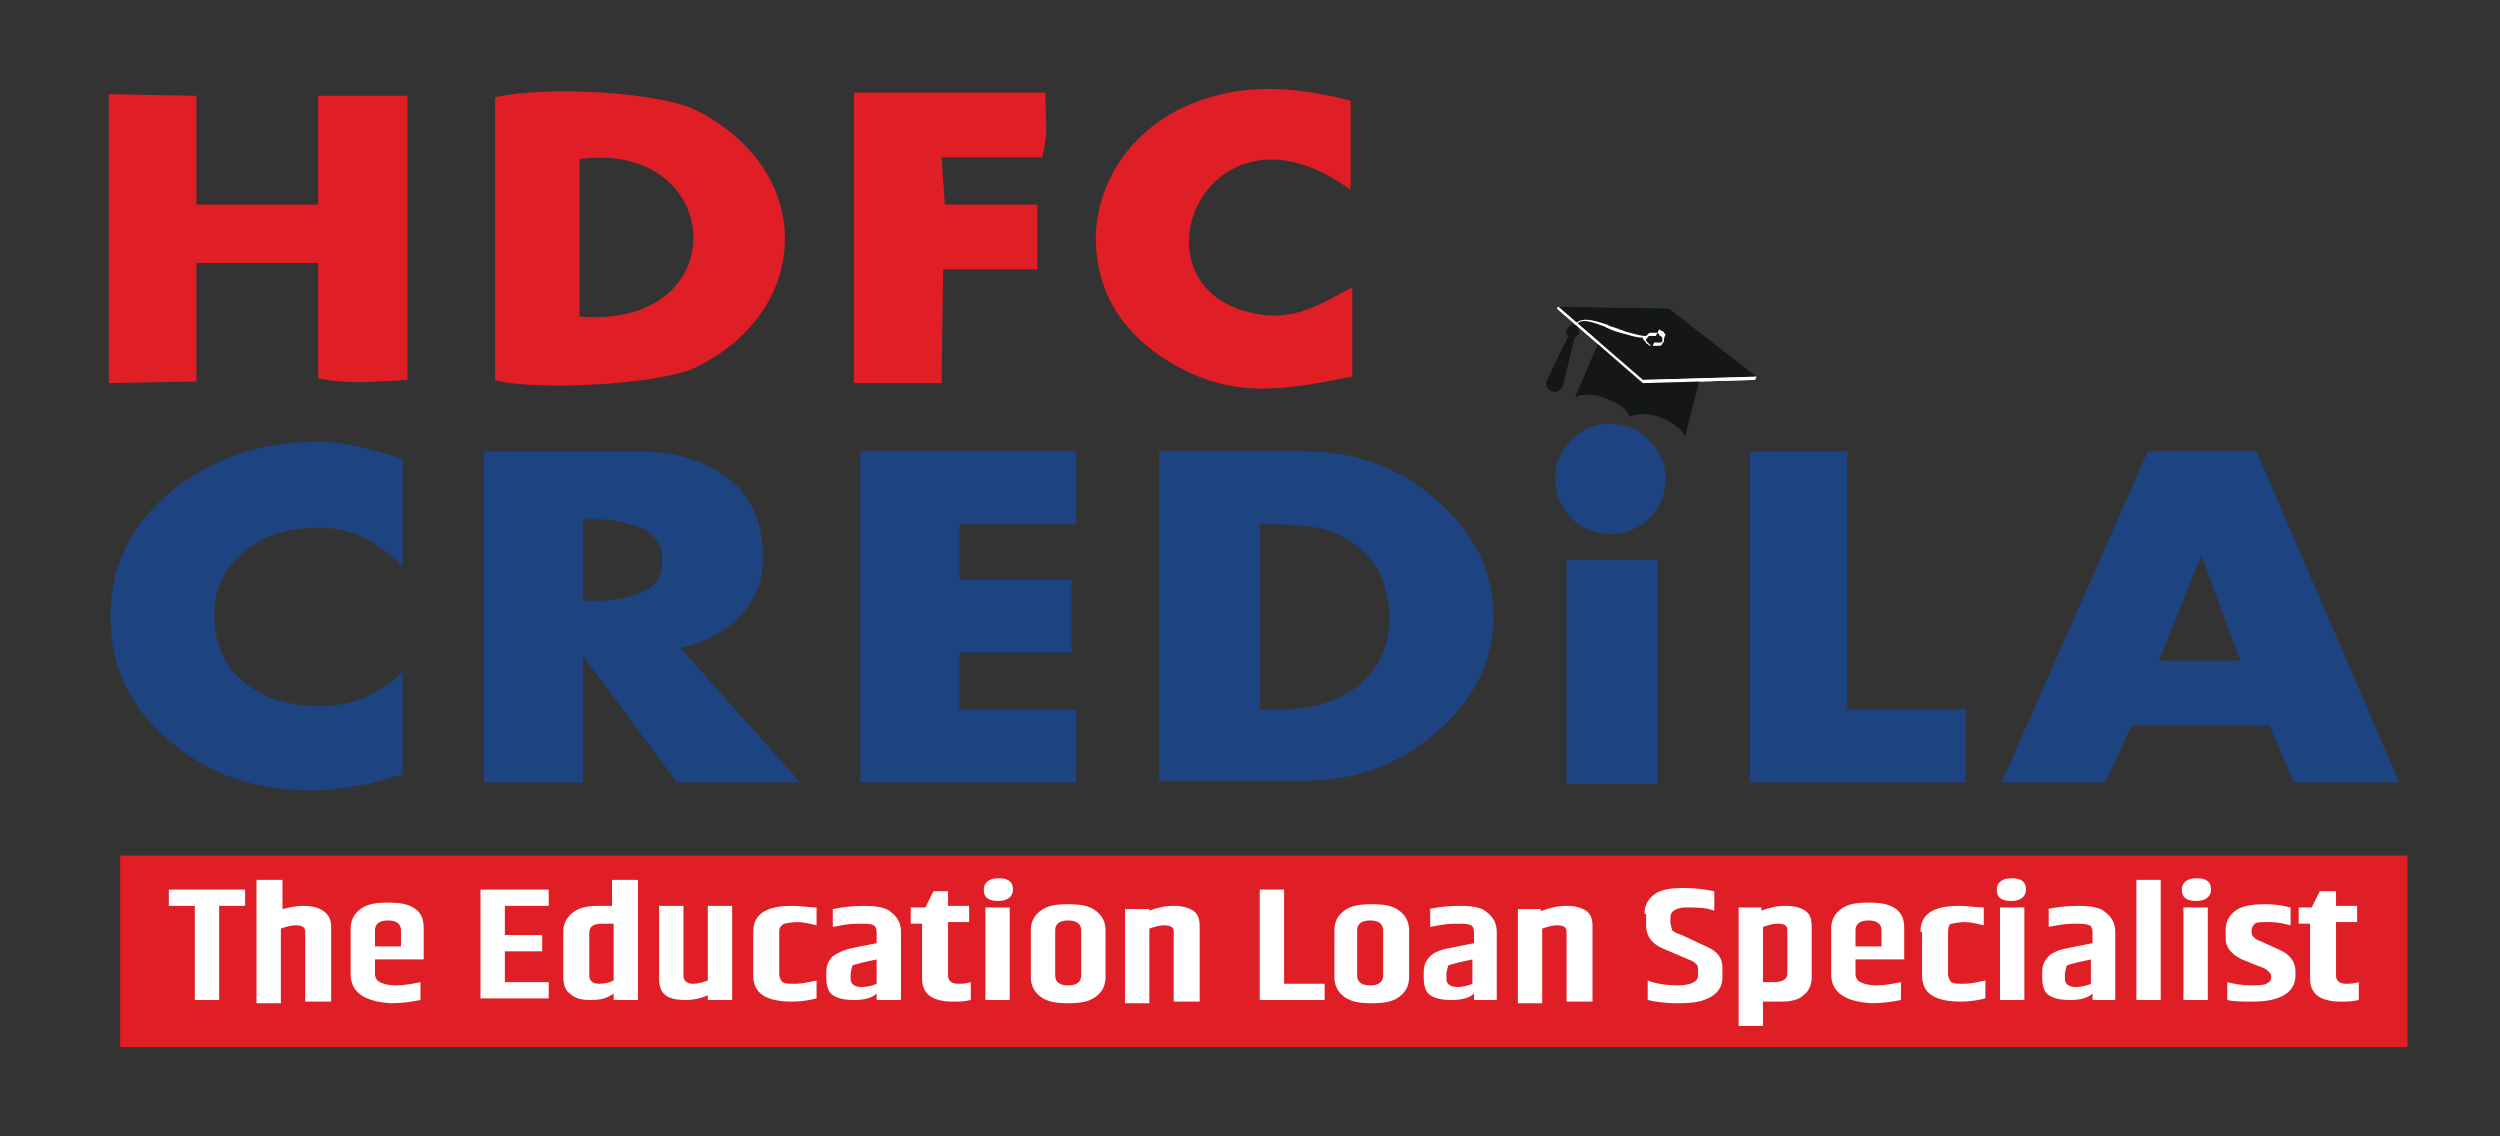 <svg version="1.2" xmlns="http://www.w3.org/2000/svg" viewBox="0 0 154 70" width="154" height="70">
	<rect x="0" y="0" width="154" height="70" fill="#333333" stroke="none"/>
	<title>HDFC Credila Financial Services Limited</title>
	<style>
		.s0 { fill: #df1e26 } 
		.s1 { fill: #1d4381 } 
		.s2 { fill: #22489d } 
		.s3 { fill: #ffffff } 
		.s4 { fill: #151616 } 
	</style>
	<g>
		<path fill-rule="evenodd" class="s0" d="m7.4 52.7h140.9v11.8h-140.9z"/>
		<path fill-rule="evenodd" class="s0" d="m30.5 23.4v-17.4c2.8-0.7 10-0.4 12.4 0.8 7.5 3.8 7.1 12.5-0.2 15.9-2.3 1-9.8 1.4-12.3 0.7zm5.2-3.9c9.7 0.8 9-10.9 0-9.7z"/>
		<path fill-rule="evenodd" class="s0" d="m6.7 23.6l5.4-0.1v-7.3h7.5v7.1c1.8 0.4 3.6 0.2 5.5 0.1v-17.5h-5.5v6.7h-7.5v-6.7l-5.4-0.1z"/>
		<path fill-rule="evenodd" class="s0" d="m83.3 23.2v-5.5c-1.8 0.9-3.6 2.3-6.5 1.5-7.4-2-2.3-13.9 6.4-7.5v-5.5c-3.9-1-7.3-1.1-10.7 0.6-2.5 1.3-4.9 4-5 7.8 0 4.1 2.4 6.5 4.9 7.9 3.7 2.1 6.8 1.5 10.9 0.7z"/>
		<path fill-rule="evenodd" class="s0" d="m52.6 23.6h5.4l0.1-7h5.8v-4h-5.7l-0.2-2.9h6.2c0.4-1.7 0.2-2 0.2-4h-11.8z"/>
		<path class="s1" d="m24.7 34.8c-0.7-0.7-1.5-1.3-2.3-1.7-0.9-0.4-1.8-0.6-2.8-0.6-1.9 0-3.4 0.5-4.6 1.5q-1.8 1.5-1.8 3.9c0 1.7 0.6 3.1 1.8 4.1q1.8 1.5 4.8 1.5c0.9 0 1.8-0.2 2.6-0.5 0.8-0.4 1.7-0.9 2.4-1.6v6.3c-0.2 0.1-0.4 0.1-0.7 0.2-0.2 0.1-0.4 0.1-0.7 0.2-0.7 0.2-1.3 0.3-2 0.4-0.7 0.1-1.3 0.2-2.1 0.2-3.6 0-6.5-1-8.9-3.1-2.4-2-3.6-4.6-3.6-7.6 0-3.1 1.2-5.6 3.7-7.7 2.4-2 5.5-3.1 9.1-3.1 0.8 0 1.5 0.1 2.4 0.3 0.8 0.2 1.8 0.4 2.8 0.8v6.5z"/>
		<path class="s1" d="m49.3 48.2h-7.6l-5.8-7.8v7.8h-6.1v-20.4h9.5c2.3 0 4.2 0.6 5.6 1.7q2.1 1.65 2.1 4.8c0 1.4-0.4 2.6-1.4 3.6-0.9 1-2.2 1.7-3.7 2zm-12.8-11.2c0.2 0 0.4 0 0.7 0 0.9-0.1 1.7-0.2 2.5-0.6 0.8-0.4 1.1-1 1.1-1.9 0-0.9-0.4-1.5-1.1-1.9q-1.05-0.45-2.4-0.6c-0.2 0-0.5 0-0.7 0-0.2 0-0.5 0-0.7 0v5c0.1 0 0.4 0 0.6 0z"/>
		<path fill-rule="evenodd" class="s1" d="m59.1 32.3v3.4h6.9v4.5h-6.9v3.5h7.2v4.5h-13.3v-20.4h13.3v4.5z"/>
		<path class="s1" d="m71.4 27.8h9q4.65 0 8.1 3c2.3 2 3.5 4.4 3.5 7.2 0 2.7-1.2 5.1-3.5 7.1q-3.45 3-8.1 3h-9zm7.5 15.9q3 0 4.8-1.5c1.2-1 1.9-2.4 1.9-4.2 0-0.8-0.2-1.5-0.4-2.2-0.2-0.7-0.7-1.3-1.2-1.8-0.8-0.8-1.8-1.3-2.9-1.5-1.1-0.2-2.3-0.2-3.5-0.2v11.4z"/>
		<path fill-rule="evenodd" class="s1" d="m96.5 34.5h5.6v13.8h-5.6z"/>
		<path fill-rule="evenodd" class="s1" d="m113.8 43.7h7.3v4.5h-13.3v-20.4h6z"/>
		<path class="s1" d="m131.3 44.7l-1.6 3.5h-6.4l9-20.4h6.7l8.8 20.4h-6.5l-1.5-3.5zm4.3-10.5l-2.6 6.5h5z"/>
		<path class="s1" d="m102.6 29.5c0 1.9-1.5 3.4-3.4 3.4-1.9 0-3.4-1.5-3.4-3.4 0-1.9 1.5-3.4 3.4-3.4 1.8 0 3.4 1.5 3.4 3.4z"/>
		<path fill-rule="evenodd" class="s2" d="m96 18.9l6.8 0.1 5.4 4.2-7 0.2z"/>
		<path fill-rule="evenodd" class="s2" d="m98.5 21l-1.5 3.5c1-0.6 3.2 0.4 3.4 1.2 0.6-0.5 2.8 0 3.4 1.2l0.9-3.5-3.4 0.1z"/>
		<path fill-rule="evenodd" class="s3" d="m96 18.9l-0.1 0.1 5.3 4.6 6.9-0.2 0.1-0.2-7 0.2z"/>
		<path fill-rule="evenodd" class="s2" d="m97 20c0.2 0.1 0.3 0.3 0.3 0.5-0.1 0.2-0.2 0.2-0.3 0.3l-0.7 2.9c-0.2 0.8-1.3 0.4-1-0.3l1.3-2.7c-0.1-0.1-0.2-0.3-0.1-0.4 0.1-0.2 0.3-0.4 0.5-0.3z"/>
		<path class="s3" d="m102.5 21c0 0.1-0.1 0.1-0.1 0.2-0.1 0.1-0.1 0.1-0.2 0.1-0.1 0-0.1 0-0.2 0-0.1 0-0.1 0-0.2 0l0.1-0.2c0.1 0 0.1 0 0.2 0 0.1 0 0.1 0 0.2 0 0 0 0.1 0 0.1-0.1 0-0.1 0-0.1 0-0.2 0 0 0 0-0.1-0.1 0 0-0.1 0-0.1-0.1l-0.1-0.1 0.1-0.2c0.1 0 0.1 0.1 0.2 0.1 0 0 0.1 0 0.1 0.1 0 0 0 0 0.1 0.1-0.1 0.2-0.1 0.3-0.1 0.4zm-0.8 0.3c-0.1 0-0.1 0-0.2-0.1 0 0-0.1 0-0.1-0.1l-0.1-0.1c-0.1-0.1-0.1-0.2-0.1-0.2-0.3 0-0.7-0.1-1-0.2-0.4-0.1-0.8-0.2-1.2-0.4l-0.2-0.1c-0.8-0.3-1.4-0.5-1.7-0.1h-0.1c0.4-0.5 1.1-0.3 2 0l0.2 0.1c0.4 0.1 0.8 0.3 1.2 0.4 0.4 0.1 0.7 0.2 1 0.2l0.1-0.1c0.1-0.1 0.1-0.1 0.2-0.1 0.1 0 0.2 0 0.2 0 0.1 0 0.1 0 0.2 0l-0.1 0.2c-0.1 0-0.1 0-0.2 0-0.1 0-0.1 0-0.2 0 0 0-0.1 0-0.1 0.1 0 0 0 0-0.1 0.1 0 0.1 0 0.1 0.1 0.2 0 0 0 0 0.1 0.1 0 0 0 0 0.1 0.1l0.1 0.1z"/>
		<path fill-rule="evenodd" class="s4" d="m96 18.9l6.8 0.1 5.4 4.2-7 0.2z"/>
		<path fill-rule="evenodd" class="s4" d="m98.5 21l-1.5 3.5c1-0.6 3.2 0.4 3.4 1.2 0.6-0.5 2.8 0 3.4 1.2l0.9-3.5-3.4 0.1z"/>
		<path fill-rule="evenodd" class="s3" d="m96 18.9l-0.1 0.1 5.3 4.6 6.9-0.2 0.1-0.2-7 0.2z"/>
		<path fill-rule="evenodd" class="s4" d="m97 20c0.2 0.1 0.3 0.3 0.3 0.5-0.1 0.2-0.2 0.2-0.3 0.3l-0.7 2.9c-0.2 0.8-1.3 0.4-1-0.3l1.3-2.7c-0.1-0.1-0.2-0.3-0.1-0.4 0.1-0.2 0.3-0.4 0.5-0.3z"/>
		<path class="s3" d="m102.5 21c0 0.1-0.1 0.1-0.1 0.2-0.1 0.1-0.1 0.1-0.2 0.1-0.1 0-0.1 0-0.2 0-0.1 0-0.1 0-0.2 0l0.1-0.2c0.1 0 0.1 0 0.2 0 0.1 0 0.1 0 0.2 0 0 0 0.1 0 0.1-0.1 0-0.1 0-0.1 0-0.2 0 0 0 0-0.1-0.1 0 0-0.1 0-0.1-0.1l-0.1-0.1 0.1-0.2c0.1 0 0.1 0.1 0.2 0.1 0 0 0.1 0 0.1 0.1 0 0 0 0 0.1 0.1-0.1 0.2-0.1 0.3-0.1 0.4zm-0.8 0.3c-0.1 0-0.1 0-0.2-0.1 0 0-0.1 0-0.1-0.1l-0.1-0.1c-0.1-0.1-0.1-0.2-0.1-0.2-0.3 0-0.7-0.1-1-0.2-0.4-0.1-0.8-0.2-1.2-0.4l-0.2-0.1c-0.8-0.3-1.4-0.5-1.7-0.1h-0.1c0.4-0.5 1.1-0.3 2 0l0.2 0.1c0.4 0.1 0.8 0.3 1.2 0.4 0.4 0.1 0.7 0.2 1 0.2l0.1-0.1c0.1-0.1 0.1-0.1 0.2-0.1 0.1 0 0.2 0 0.2 0 0.1 0 0.1 0 0.2 0l-0.1 0.2c-0.1 0-0.1 0-0.2 0-0.1 0-0.1 0-0.2 0 0 0-0.1 0-0.1 0.1 0 0 0 0-0.1 0.1 0 0.1 0 0.1 0.1 0.2 0 0 0 0 0.1 0.1 0 0 0 0 0.1 0.1l0.1 0.1z"/>
		<path class="s3" d="m15.1 54.8v1h-1.6v5.8h-1.5v-5.8h-1.6v-1zm0.8-0.6h1.5v1.8c0.4-0.1 0.8-0.2 1.3-0.2q0.75 0 1.2 0.3c0.3 0.2 0.5 0.5 0.5 1v4.6h-1.6v-4.3c0-0.3-0.2-0.4-0.6-0.4-0.3 0-0.6 0.1-0.9 0.2v4.6h-1.5v-7.6zm5.7 5.8v-2.8q0-0.75 0.6-1.2c0.4-0.3 0.9-0.4 1.7-0.4 0.8 0 1.3 0.1 1.7 0.4 0.4 0.3 0.5 0.7 0.5 1.2v1.9h-3v0.9c0 0.2 0.1 0.4 0.3 0.5 0.2 0.1 0.5 0.2 1 0.2 0.5 0 1-0.1 1.5-0.2v1.1c-0.5 0.1-1.1 0.2-1.8 0.2-1.7-0.1-2.5-0.7-2.5-1.8zm1.5-1.7h1.6v-1c0-0.4-0.3-0.6-0.8-0.6-0.5 0-0.8 0.2-0.8 0.6zm6.5-3.5h4.2v1h-2.7v1.8h2.3v1h-2.3v1.9h2.7v1h-4.2zm8.2-0.6h1.5v7.4h-1.5v-0.4c-0.4 0.3-0.8 0.4-1.4 0.4-0.6 0-1-0.1-1.3-0.4-0.3-0.2-0.4-0.6-0.4-1v-2.8q0-0.75 0.6-1.2c0.4-0.3 0.9-0.4 1.6-0.4h0.8v-1.6zm0 2.7h-0.7c-0.6 0-0.8 0.2-0.8 0.6v2.6c0 0.3 0.2 0.5 0.6 0.5 0.4 0 0.7-0.1 0.9-0.2zm5.8-1.1h1.5v5.8h-1.5v-0.3c-0.4 0.2-0.9 0.3-1.4 0.3-0.5 0-1-0.1-1.2-0.3-0.3-0.2-0.4-0.6-0.4-1v-4.5h1.5v4.3c0 0.3 0.2 0.5 0.6 0.5 0.3 0 0.6-0.1 0.9-0.2zm2.8 1.6c0-1.1 0.8-1.6 2.4-1.6 0.6 0 1 0.1 1.5 0.1v1.1c-0.4-0.1-0.8-0.2-1.2-0.2-0.4 0-0.7 0.1-0.8 0.1-0.3 0.2-0.3 0.3-0.3 0.6v2.5c0 0.2 0.1 0.4 0.2 0.5 0.2 0.1 0.4 0.1 0.8 0.1 0.4 0 0.8-0.1 1.3-0.2v1.1c-0.4 0.1-0.9 0.2-1.5 0.2-1.6 0-2.4-0.5-2.4-1.6zm4.9-1.4c0.5-0.1 1.1-0.2 1.9-0.2 0.8 0 1.4 0.1 1.7 0.4q0.6 0.45 0.6 1.2v4.2h-1.5v-0.4c-0.3 0.3-0.8 0.4-1.4 0.4-0.6 0-1-0.1-1.3-0.3-0.3-0.2-0.4-0.6-0.4-1.1v-0.3c0-0.4 0.1-0.7 0.4-1 0.3-0.2 0.7-0.4 1.2-0.5l1.5-0.3v-0.7c0-0.2-0.1-0.4-0.2-0.4-0.1-0.1-0.5-0.1-1-0.1-0.5 0-1 0.1-1.5 0.2zm1.1 4v0.3c0 0.3 0.2 0.5 0.7 0.5 0.3 0 0.7-0.1 0.9-0.2v-1.5l-0.9 0.2c-0.3 0.1-0.5 0.1-0.6 0.2 0 0.1-0.1 0.3-0.1 0.5zm6-5.2v1h1.3v1h-1.3v3.3c0 0.3 0.2 0.5 0.6 0.5 0.2 0 0.5 0 0.8-0.1v1.1c-0.4 0.1-0.7 0.1-1.1 0.1-1.3 0-1.9-0.5-1.9-1.4v-3.4h-0.7v-1h0.9l0.5-1h0.9zm3.1 0.7c-0.6 0-0.9-0.2-0.9-0.7 0-0.4 0.3-0.7 0.9-0.7 0.6 0 0.9 0.2 0.9 0.7 0 0.4-0.3 0.7-0.9 0.7zm-0.8 0.4h1.5v5.7h-1.5zm2.8 1.4q0-0.75 0.6-1.2c0.4-0.3 0.9-0.4 1.7-0.4 0.8 0 1.3 0.1 1.7 0.4q0.6 0.45 0.6 1.2v2.9q0 0.75-0.6 1.2c-0.4 0.3-0.9 0.4-1.7 0.4-0.8 0-1.3-0.1-1.7-0.4q-0.6-0.45-0.6-1.2zm3.1 0c0-0.4-0.3-0.6-0.8-0.6-0.5 0-0.8 0.2-0.8 0.6v2.8c0 0.4 0.3 0.6 0.8 0.6 0.5 0 0.8-0.2 0.8-0.6zm4.2-1.2q0.75-0.3 1.5-0.3 0.75 0 1.2 0.3c0.3 0.2 0.4 0.5 0.4 1v4.6h-1.6v-4.3c0-0.3-0.2-0.4-0.6-0.4-0.3 0-0.6 0.1-0.9 0.2v4.6h-1.5v-5.8h1.5zm6.8-1.3h1.5v5.8h2.5v1h-4zm4.6 2.5q0-0.75 0.6-1.2c0.4-0.3 0.9-0.4 1.7-0.4 0.8 0 1.3 0.1 1.7 0.4q0.6 0.45 0.6 1.2v2.9q0 0.75-0.6 1.2c-0.4 0.3-0.9 0.4-1.7 0.4-0.8 0-1.3-0.1-1.7-0.4q-0.6-0.45-0.6-1.2zm3 0c0-0.4-0.3-0.6-0.8-0.6-0.5 0-0.8 0.2-0.8 0.6v2.8c0 0.4 0.3 0.6 0.8 0.6 0.5 0 0.8-0.2 0.8-0.6zm2.8-1.3c0.5-0.1 1.1-0.2 1.9-0.2 0.8 0 1.4 0.1 1.7 0.4q0.6 0.45 0.6 1.2v4.2h-1.4v-0.4c-0.3 0.3-0.8 0.4-1.4 0.4-0.6 0-1-0.1-1.3-0.3-0.3-0.2-0.4-0.6-0.4-1.1v-0.3c0-0.4 0.1-0.7 0.4-1 0.2-0.2 0.6-0.4 1.2-0.5l1.5-0.3v-0.7c0-0.2-0.1-0.4-0.2-0.4-0.1-0.1-0.5-0.1-1-0.1-0.5 0-1 0.1-1.5 0.2v-1.1zm1.1 4v0.3c0 0.3 0.2 0.5 0.7 0.5 0.3 0 0.7-0.1 0.9-0.2v-1.5l-0.9 0.2c-0.3 0.1-0.5 0.1-0.6 0.2 0 0.1-0.1 0.3-0.1 0.5zm5.9-3.9q0.75-0.3 1.5-0.3 0.75 0 1.2 0.3c0.3 0.2 0.4 0.5 0.4 1v4.6h-1.6v-4.3c0-0.3-0.2-0.4-0.6-0.4-0.3 0-0.6 0.1-0.9 0.2v4.6h-1.5v-5.8h1.4v0.1zm6.3 0.2q0-0.75 0.6-1.2c0.4-0.3 1-0.4 1.8-0.4 0.8 0 1.4 0.1 1.9 0.2v1.2c-0.5-0.2-1.1-0.2-1.7-0.2-0.6 0-1 0.2-1 0.6v0.3c0 0.2 0.1 0.4 0.1 0.5q0.15 0.15 0.6 0.3l1.5 0.7c0.7 0.3 1 0.7 1 1.3v0.6c0 0.5-0.2 0.9-0.7 1.2-0.5 0.3-1.1 0.4-2 0.4-0.9 0-1.5-0.1-1.9-0.2v-1.2c0.5 0.2 1.2 0.3 1.8 0.3 0.8 0 1.3-0.2 1.3-0.6v-0.3c0-0.2 0-0.3-0.1-0.4-0.1-0.1-0.2-0.2-0.5-0.3l-1.4-0.6q-1.2-0.45-1.2-1.5v-0.7zm7.2-0.2q0.75-0.3 1.5-0.3 0.75 0 1.2 0.3c0.3 0.2 0.4 0.5 0.4 1v3.1c0 0.5-0.2 0.9-0.5 1.1-0.3 0.3-0.8 0.4-1.4 0.4h-1.1v1.5h-1.5v-7.3h1.4zm1.6 1.2c0-0.3-0.2-0.4-0.6-0.4-0.3 0-0.6 0.1-0.9 0.2v3.4h0.7c0.5 0 0.8-0.2 0.8-0.5zm2.7 2.7v-2.8q0-0.75 0.6-1.2c0.4-0.3 0.9-0.4 1.7-0.4 0.8 0 1.3 0.1 1.7 0.4 0.4 0.3 0.5 0.7 0.5 1.2v1.9h-3v0.9c0 0.2 0.1 0.4 0.3 0.5 0.2 0.1 0.5 0.2 1 0.2 0.5 0 1-0.1 1.5-0.2v1.1c-0.5 0.1-1.1 0.2-1.8 0.2-1.7-0.1-2.5-0.7-2.5-1.8zm1.5-1.7h1.6v-1c0-0.4-0.3-0.6-0.8-0.6-0.5 0-0.8 0.2-0.8 0.6zm4-0.9c0-1.1 0.8-1.6 2.4-1.6 0.5 0 1 0.1 1.5 0.1v1.1c-0.4-0.1-0.8-0.2-1.2-0.2-0.4 0-0.7 0.1-0.8 0.1-0.1 0-0.2 0.2-0.2 0.5v2.6c0 0.2 0.1 0.4 0.2 0.5 0.2 0.1 0.4 0.1 0.8 0.1 0.4 0 0.8-0.1 1.3-0.2v1.1c-0.4 0.1-0.9 0.2-1.5 0.2-1.6 0-2.4-0.5-2.4-1.6v-2.7zm5.6-1.9c-0.6 0-0.9-0.2-0.9-0.7 0-0.4 0.3-0.7 0.9-0.7 0.6 0 0.9 0.2 0.9 0.7 0 0.4-0.3 0.7-0.9 0.7zm-0.7 0.4h1.5v5.7h-1.5zm2.9 0.1c0.5-0.1 1.1-0.2 1.9-0.2 0.8 0 1.4 0.1 1.7 0.4q0.6 0.45 0.6 1.2v4.2h-1.4v-0.4c-0.3 0.3-0.8 0.4-1.4 0.4-0.6 0-1-0.1-1.3-0.3-0.3-0.2-0.4-0.6-0.4-1.1v-0.3c0-0.4 0.1-0.7 0.4-1 0.2-0.2 0.6-0.4 1.2-0.5l1.5-0.3v-0.7c0-0.2-0.1-0.4-0.2-0.4-0.2-0.1-0.5-0.1-1-0.1-0.5 0-1 0.1-1.5 0.2v-1.1zm1.1 4v0.3c0 0.3 0.2 0.5 0.7 0.5 0.3 0 0.7-0.1 0.9-0.2v-1.5l-0.9 0.2c-0.3 0.1-0.5 0.1-0.6 0.2 0 0.1-0.1 0.3-0.1 0.5zm4.4-5.8h1.5v7.4h-1.5zm3.7 1.3c-0.6 0-0.9-0.2-0.9-0.7 0-0.4 0.3-0.7 0.9-0.7 0.6 0 0.9 0.2 0.9 0.7 0 0.4-0.3 0.7-0.9 0.7zm-0.8 0.4h1.5v5.7h-1.5zm2.6 1.4q0-0.75 0.6-1.2c0.4-0.3 1-0.4 1.9-0.4 0.6 0 1.1 0.1 1.5 0.2v1.1c-0.4-0.1-0.8-0.2-1.3-0.2-0.5 0-0.8 0-0.9 0.1-0.1 0.1-0.2 0.2-0.2 0.4v0.1c0 0.1 0 0.2 0.1 0.3 0.1 0.1 0.2 0.2 0.5 0.3l1.1 0.5c0.7 0.3 1 0.8 1 1.3v0.3c0 1-0.9 1.6-2.6 1.6-0.6 0-1.2 0-1.6-0.1v-1.1c0.4 0.1 0.9 0.2 1.4 0.2 0.5 0 0.8 0 1-0.1 0.2-0.1 0.3-0.2 0.3-0.4v-0.1c0-0.1-0.1-0.2-0.2-0.3q-0.15-0.15-0.6-0.3l-1-0.4c-0.6-0.3-1-0.7-1-1.3zm6.8-2.5v1h1.3v1h-1.3v3.3c0 0.3 0.2 0.5 0.6 0.5 0.2 0 0.5 0 0.8-0.1v1.1c-0.4 0.1-0.7 0.1-1.1 0.1-1.3 0-1.9-0.5-1.9-1.4v-3.4h-0.7v-1h0.8l0.5-1h1z"/>
	</g>
</svg>